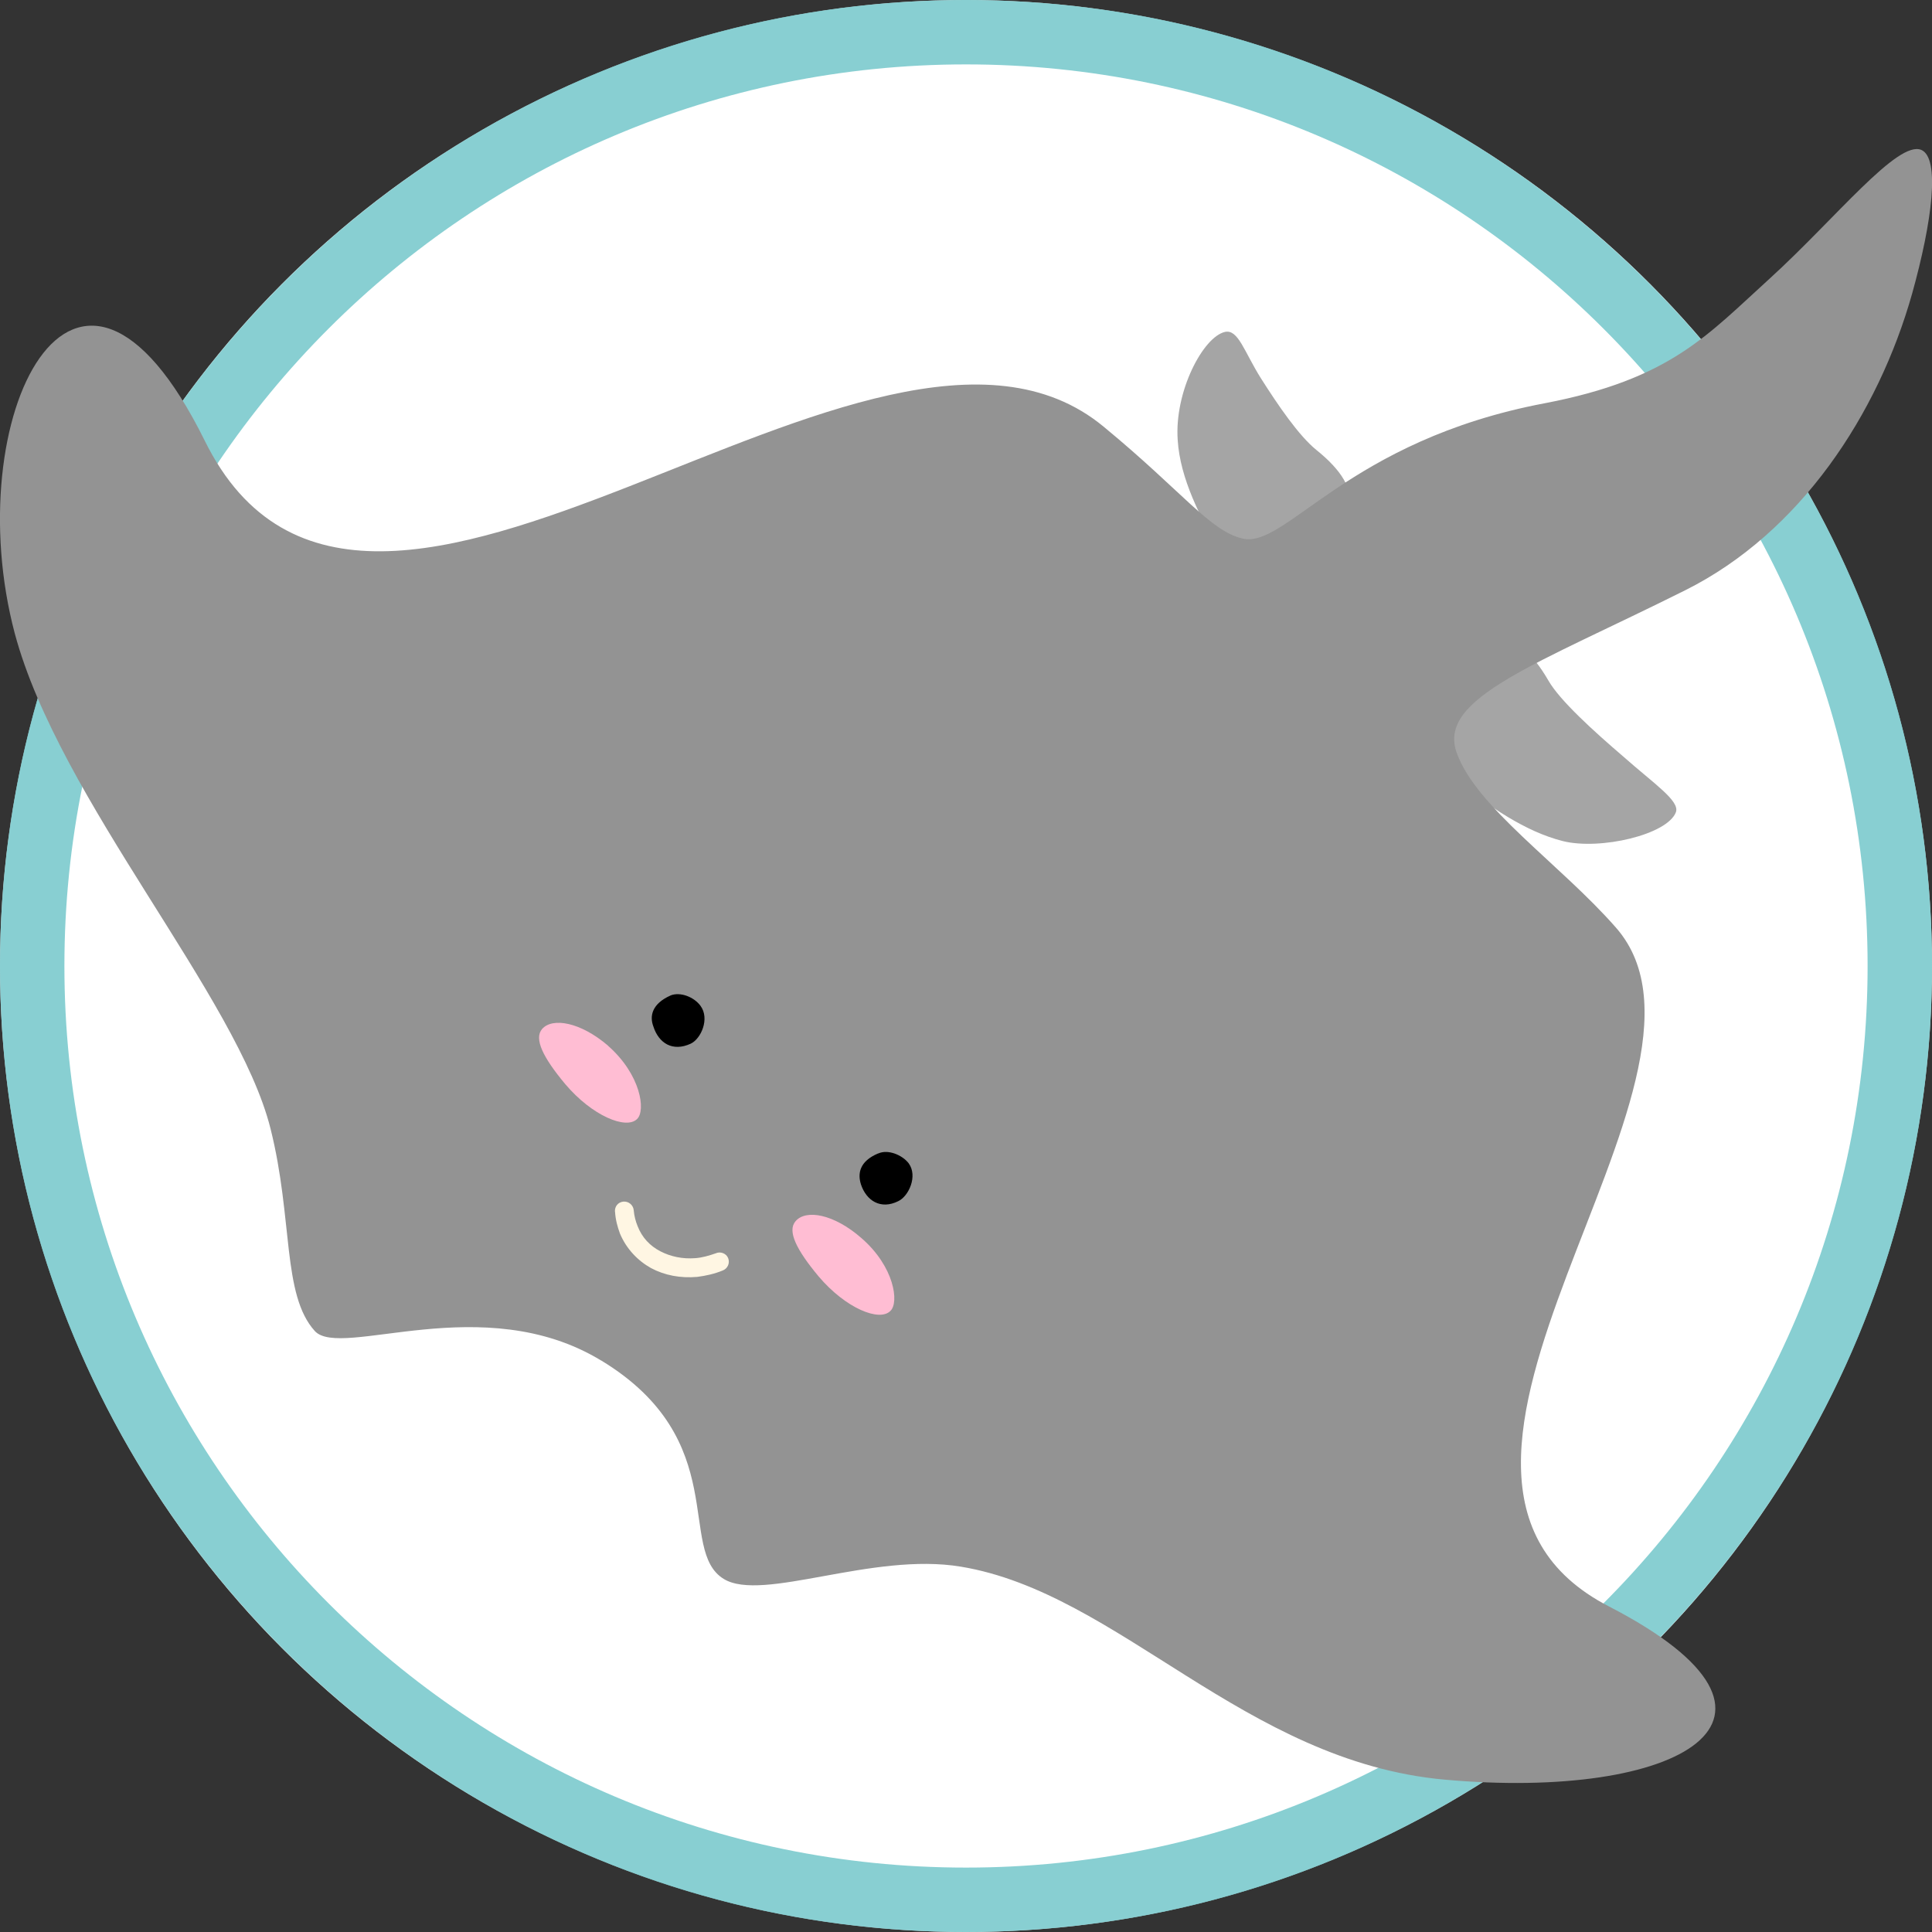 <svg xmlns="http://www.w3.org/2000/svg" xmlns:xlink="http://www.w3.org/1999/xlink" xmlns:serif="http://www.serif.com/" width="100%" height="100%" viewBox="0 0 3125 3125" xml:space="preserve" style="fill-rule:evenodd;clip-rule:evenodd;stroke-linejoin:round;stroke-miterlimit:2;"><rect x="0" y="0" width="3125" height="3125" fill="#333333" stroke="none"/><circle cx="1562.5" cy="1562.5" r="1562.5" style="fill:#fff;"></circle><path d="M1562.5,0c862.367,0 1562.5,700.133 1562.5,1562.5c0,862.367 -700.133,1562.5 -1562.5,1562.5c-862.367,0 -1562.5,-700.133 -1562.5,-1562.5c0,-862.367 700.133,-1562.5 1562.5,-1562.5Zm0,104.167c-804.876,-0 -1458.33,653.457 -1458.33,1458.33c-0,804.876 653.457,1458.33 1458.33,1458.33c804.876,0 1458.33,-653.457 1458.33,-1458.33c0,-804.876 -653.457,-1458.33 -1458.33,-1458.33Z" style="fill:#6ac3c7;fill-opacity:0.8;"></path><clipPath id="_clip1"><rect x="0" y="241.03" width="3125" height="2642.94"></rect></clipPath><g clip-path="url(#_clip1)"><path d="M1977.31,899.668c-35.875,-62.121 -68.488,-125.64 -72.371,-187.761c-5.591,-78.738 41.311,-167.105 76.409,-175.026c21.432,-4.814 31.061,31.837 58.083,74.856c27.8,43.796 61.345,93.026 89.921,116.167c85.106,68.488 57.306,114.613 4.038,153.594c-53.269,38.204 -132.008,68.488 -147.227,104.208l-4.815,-43.019l-4.038,-43.019Z" style="fill:#a5a5a5;fill-rule:nonzero;"></path><path d="M2352.84,1260.13c55.754,44.572 114.614,85.106 175.026,100.325c60.413,15.065 169.435,-10.405 182.947,-46.901c6.367,-18.326 -35.875,-46.125 -84.33,-89.144c-49.386,-42.242 -103.431,-91.473 -121.757,-123.31c-54.977,-94.735 -94.734,-64.451 -130.454,-9.474c-35.875,55.754 -67.557,137.599 -104.985,147.227l42.243,11.182l41.31,10.405l0,-0.31Z" style="fill:#a5a5a5;fill-rule:nonzero;"></path><path d="M972.35,2200.64c-191.022,-116.167 -420.87,-1.553 -463.113,-47.678c-53.268,-58.86 -34.943,-180.617 -71.594,-327.068c-53.269,-213.23 -341.355,-531.445 -413.726,-801.206c-92.25,-347.723 97.064,-736.756 307.188,-312.003c264.17,535.483 1082.93,-330.95 1454.41,-22.208c127.348,104.984 171.92,168.658 224.412,180.617c70.041,16.772 169.435,-158.409 488.582,-218.822c203.757,-38.981 263.393,-110.575 364.34,-202.049c105.761,-96.287 206.863,-224.412 245.068,-207.639c30.284,13.511 17.549,115.39 -15.065,232.333c-54.977,194.904 -180.617,386.703 -366.825,479.729c-240.253,120.205 -401.767,174.25 -369.93,262.617c31.06,88.367 167.882,180.617 257.802,283.272c217.268,248.174 -425.685,884.759 -11.182,1097.99c352.537,182.17 112.129,314.333 -266.499,280.011c-323.806,-29.508 -526.787,-302.375 -782.104,-344.462c-143.189,-23.916 -320.7,58.084 -383.443,19.879c-76.409,-46.901 14.288,-224.412 -198.166,-353.313l-0.155,-0Z" style="fill:#939393;fill-rule:nonzero;"></path><path d="M983.532,1691.4c-44.572,-38.204 -89.921,-46.125 -106.693,-27.022c-13.512,15.84 1.553,46.124 37.428,89.143c43.795,51.716 98.617,73.924 116.166,56.53c14.288,-13.511 6.368,-71.594 -46.901,-118.495l-0,-0.156Z" style="fill:#ffbdd3;fill-rule:nonzero;"></path><path d="M1393.22,2002.47c-44.572,-38.981 -89.92,-46.901 -106.538,-27.022c-13.511,15.841 1.554,46.125 37.428,89.143c43.796,51.716 98.618,73.925 116.167,55.754c14.288,-13.511 6.367,-71.594 -46.902,-117.719l-0.155,-0.156Z" style="fill:#ffbdd3;fill-rule:nonzero;"></path><path d="M994.713,1960.38c-0.776,-8.697 4.815,-15.84 13.512,-16.772c8.697,-0.777 15.841,5.591 16.773,13.511c0.776,9.474 3.106,18.326 6.367,26.246c7.144,18.326 19.879,31.837 36.651,40.534c16.773,8.697 35.875,12.735 56.531,11.182c11.181,-0.777 22.208,-4.038 33.39,-7.92c7.144,-3.262 16.772,-0 19.878,7.92c3.106,7.92 -0.776,16.773 -8.697,19.879c-13.511,5.591 -27.799,8.697 -41.31,10.405c-27.023,2.33 -52.492,-2.33 -74.856,-14.288c-21.432,-11.958 -39.757,-31.06 -50.163,-55.754c-4.038,-11.181 -7.144,-22.208 -7.92,-34.943l-0.156,0Z" style="fill:#fff6e3;fill-rule:nonzero;"></path><path d="M1084.63,1610.18c-30.284,13.511 -34.167,33.39 -27.799,50.163c8.697,27.022 31.06,41.31 60.412,27.799c16.773,-7.921 31.061,-40.534 15.841,-61.189c-10.405,-14.288 -32.613,-23.14 -48.61,-16.773l0.156,-0Z" style="fill-rule:nonzero;"></path><path d="M1420.4,1865.65c-30.284,12.735 -33.39,32.613 -27.799,50.163c8.697,26.246 31.837,41.31 60.413,27.022c16.772,-7.92 31.837,-40.534 16.772,-61.189c-10.405,-13.511 -33.39,-23.14 -49.386,-15.841l0,-0.155Z" style="fill-rule:nonzero;"></path></g></svg>